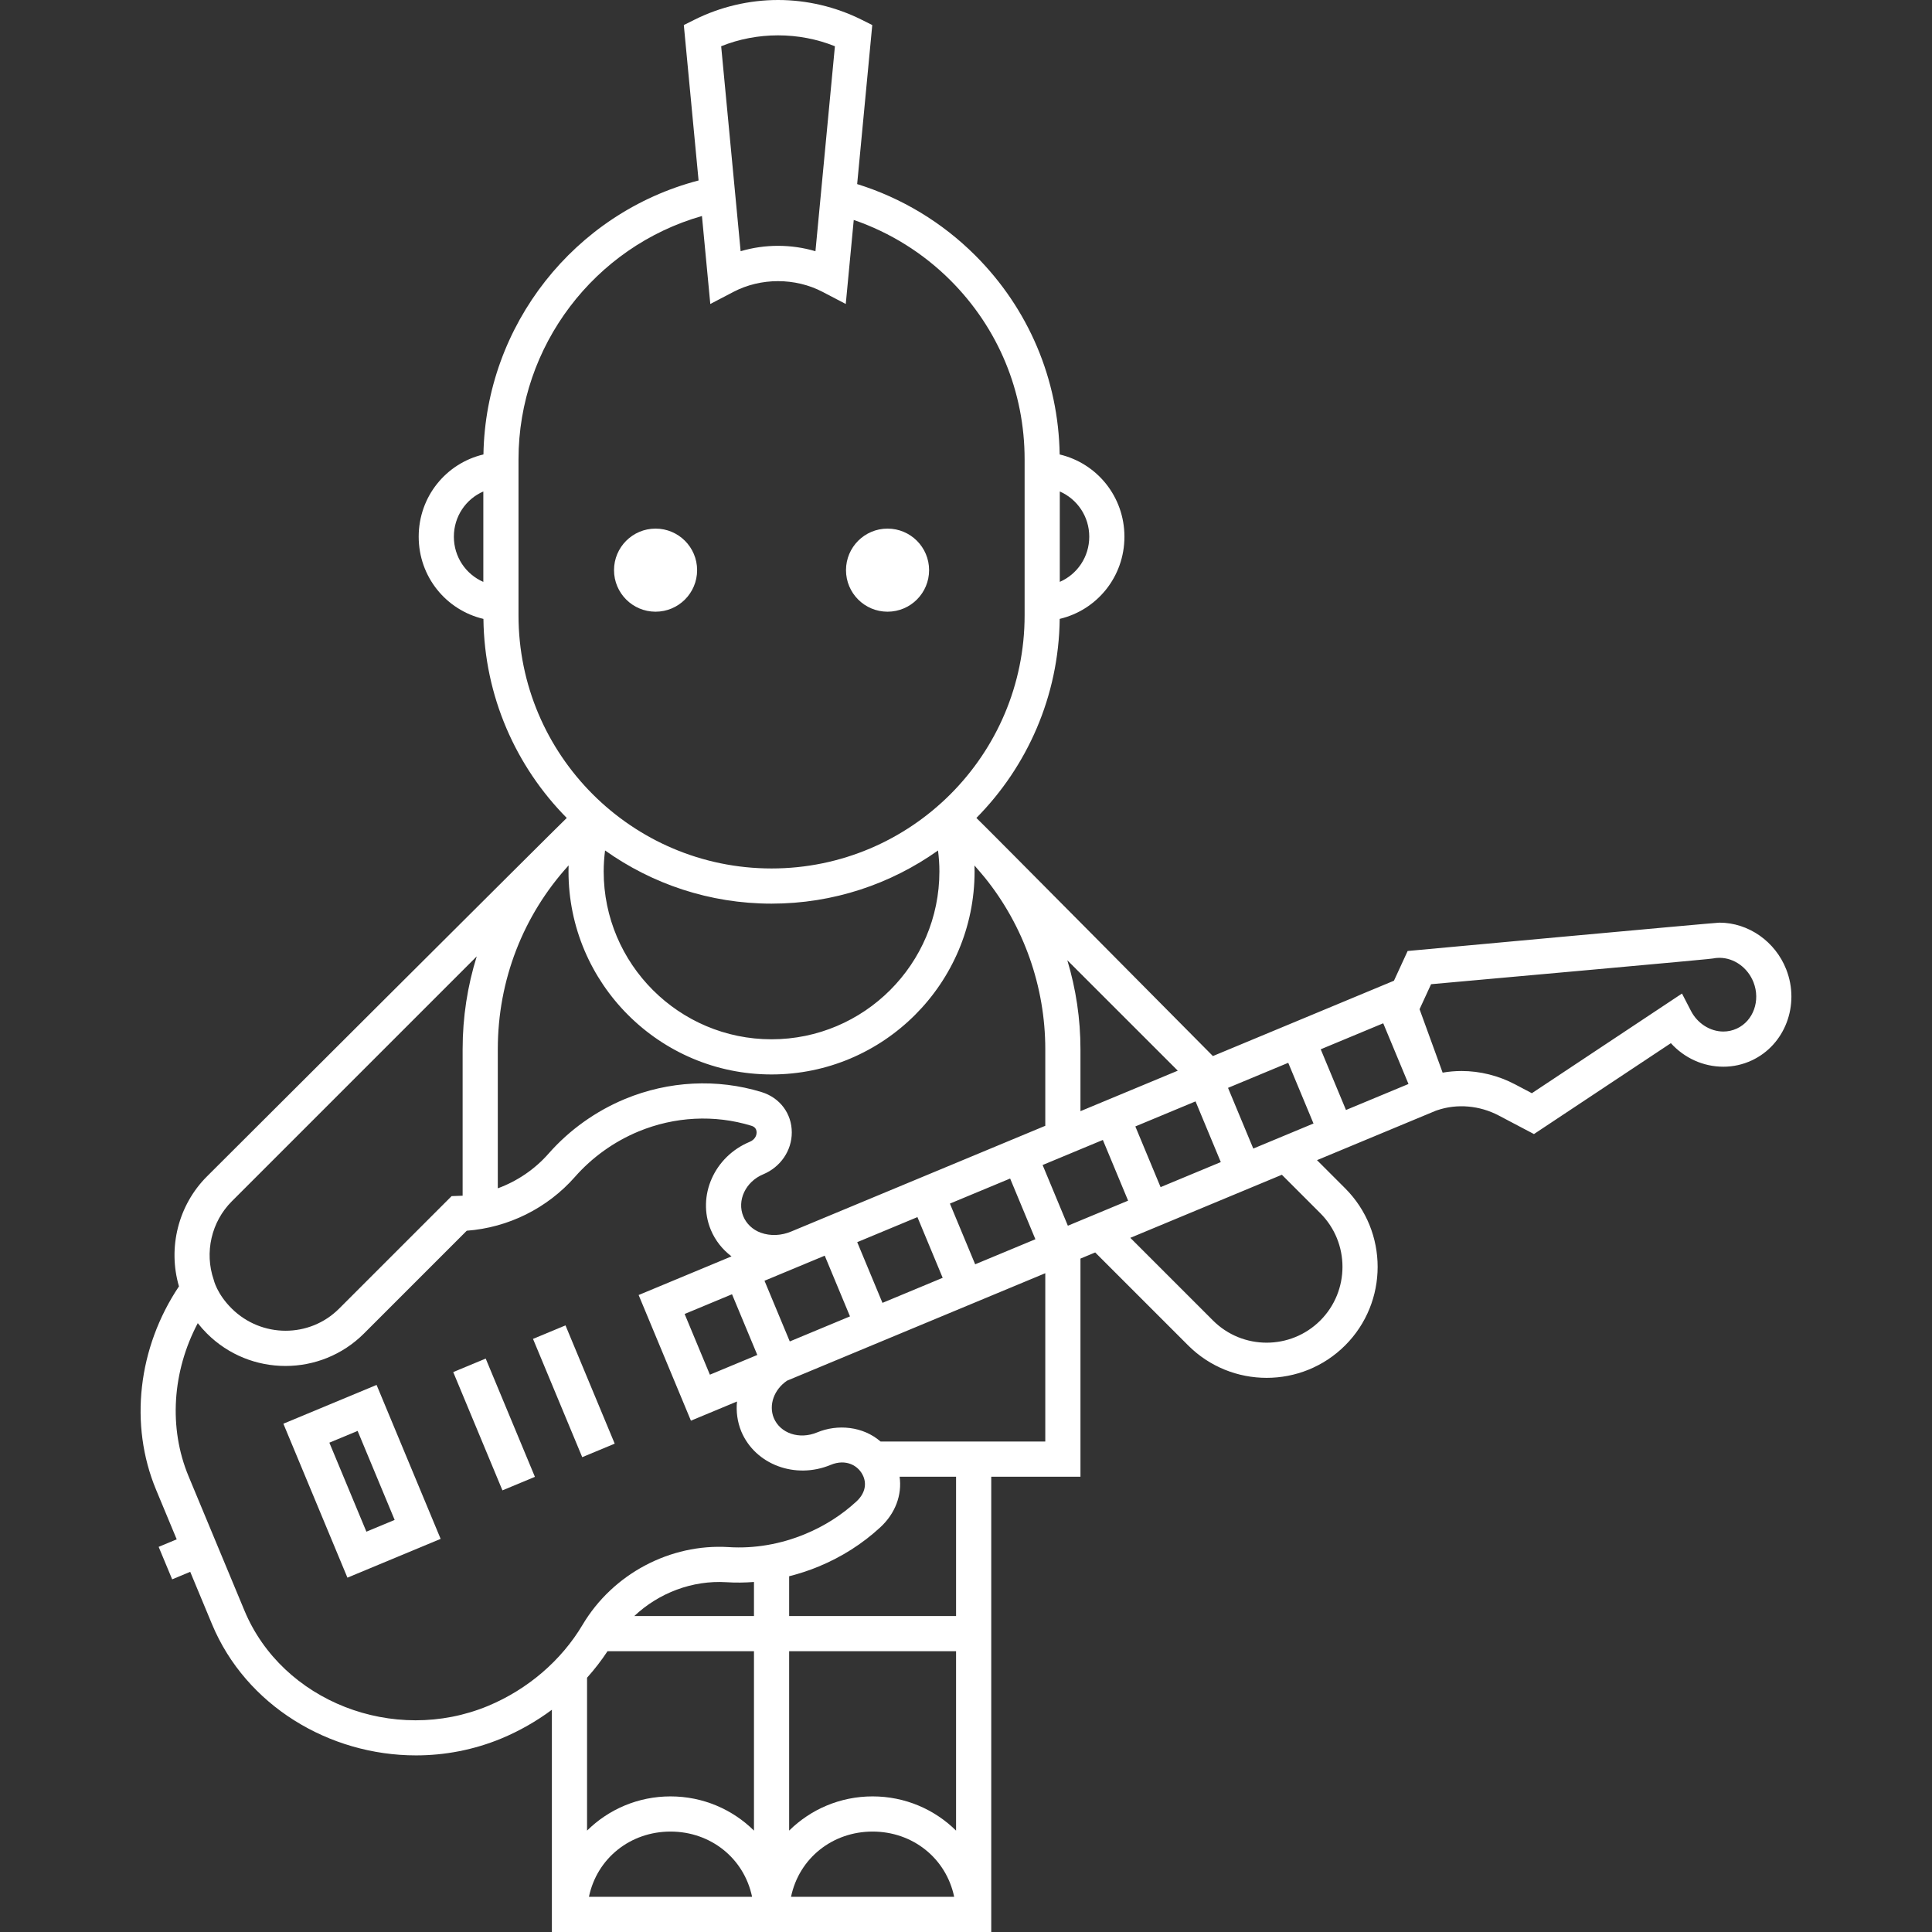 <?xml version="1.0" encoding="UTF-8"?> <svg xmlns="http://www.w3.org/2000/svg" xmlns:xlink="http://www.w3.org/1999/xlink" id="Capa_1" x="0px" y="0px" viewBox="0 0 612 612" style="enable-background:new 0 0 612 612;" xml:space="preserve" width="512" height="512"><rect x="0" y="0" width="612" height="612" fill="#333333" stroke="none"/><g><g> <g> <circle cx="207.664" cy="180.608" r="13.161" data-original="#000000" class="active-path" style="fill:#FFFFFF" data-old_color="#000000"></circle> <circle cx="281.148" cy="180.608" r="13.161" data-original="#000000" class="active-path" style="fill:#FFFFFF" data-old_color="#000000"></circle> <path d="M565.844,307.121c-3.463-8.884-11.977-14.852-21.187-14.852c-1.375,0-98.757,8.977-98.757,8.977l-4.336,9.416 l-57.353,23.866c0,0-73.441-74.117-74.92-75.426c16.077-16.259,26.096-38.506,26.392-63.056 c11.845-2.809,20.503-13.372,20.503-26.034c0-12.674-8.662-23.243-20.513-26.051c-0.391-23.809-9.825-46.139-26.708-63.022 C298.46,70.434,285.591,62.68,271.522,58.31l4.785-50.378l-3.421-1.706C264.722,2.153,255.583,0,246.46,0 c-9.125,0-18.262,2.153-26.427,6.226l-3.421,1.706l4.676,49.234c-39.3,10.253-67.456,45.848-68.148,86.79 c-11.849,2.798-20.51,13.367-20.51,26.054c0,12.678,8.658,23.239,20.505,26.039c0.298,24.55,10.317,46.797,26.395,63.054 C178.118,260.35,65.555,372.66,65.555,372.66c-9.084,9.07-12.458,22.562-8.864,34.819c-13,19.414-15.826,43.828-7.247,64.433 l6.534,15.706l-5.721,2.38l4.282,10.289l5.719-2.38l6.888,16.557c10.738,25.812,37.13,41.591,64.631,41.589 c9.09,0,18.305-1.724,27.11-5.381c5.691-2.376,11.044-5.439,15.933-9.066V612h139.177V467.781h28.262v-69.099l4.668-1.942 l29.433,29.433c6.857,6.859,15.866,10.288,24.874,10.288s18.017-3.429,24.874-10.288c13.716-13.716,13.716-36.032,0-49.75 l-8.921-8.921l37.609-15.65l0.476-0.163c6.254-2.139,13.402-1.528,19.47,1.666l11.167,5.881l43.372-28.794 c4.261,4.701,10.239,7.459,16.623,7.459c3.131,0,6.161-0.671,9.008-1.999C565.425,331.01,570.228,318.365,565.844,307.121z M240.919,390.462c-2.497-0.929-4.486-2.808-5.46-5.158c-2.087-5.031,0.733-11,6.296-13.313c5.505-2.302,9.061-7.509,9.061-13.26 c0-5.989-3.761-11.011-9.577-12.794c-14.075-4.321-29.437-3.545-43.257,2.185c-9.258,3.839-17.631,9.823-24.211,17.307 c-4.386,4.989-9.949,8.742-16.082,10.994v-44.075c0-21.86,8.037-42.395,22.431-58.213c-0.018,0.637-0.033,1.274-0.033,1.911 c0,35.46,28.849,64.309,64.309,64.309c35.467,0,64.323-28.849,64.323-64.309c0-0.631-0.015-1.261-0.033-1.89 c0.825,0.914,3.289,3.858,3.289,3.858c12.344,15.294,19.142,34.591,19.142,54.334v24.271l-80.518,33.504 c-3.055,1.27-6.494,1.49-9.604,0.362C240.967,390.48,240.944,390.472,240.919,390.462z M297.139,269.407 c0.273,2.195,0.435,4.41,0.435,6.643c0,29.316-23.856,53.166-53.18,53.166c-29.316,0-53.166-23.85-53.166-53.166 c0-2.231,0.163-4.45,0.436-6.651c14.908,10.593,33.103,16.848,52.743,16.848C264.042,286.247,282.233,279.996,297.139,269.407z M231.882,409.983l8.008,19.227l-15.018,6.25l-8.002-19.23L231.882,409.983z M250.177,424.929l-8.008-19.227l19.082-7.941 l7.999,19.23L250.177,424.929z M279.54,412.711l-7.999-19.23l19.073-7.937l7.999,19.23L279.54,412.711z M308.902,400.492 l-7.999-19.23l19.078-7.938l7.999,19.23L308.902,400.492z M338.267,388.273l-7.999-19.23l19.084-7.941l7.999,19.229 L338.267,388.273z M367.64,376.05l-7.999-19.23l19.071-7.935l8.001,19.229L367.64,376.05z M397.002,363.832L389,344.603 l19.076-7.938l8.002,19.227L397.002,363.832z M342.258,351.985v-19.634c0-9.589-1.429-19.084-4.159-28.167l34.984,34.975 L342.258,351.985z M345.043,170.011c0,6.414-3.808,11.898-9.332,14.31v-28.635C341.235,158.1,345.043,163.59,345.043,170.011z M264.475,14.65l-6.166,64.929c-7.679-2.276-16.022-2.276-23.7,0l-6.166-64.929C239.856,10.047,253.059,10.047,264.475,14.65z M143.772,170.011c0-6.43,3.808-11.922,9.332-14.331v28.65C147.58,181.923,143.772,176.435,143.772,170.011z M164.247,145.496 c0-35.904,24.094-67.369,58.108-77.074l2.646,27.87l7.342-3.835c8.676-4.532,19.55-4.532,28.227,0l7.342,3.835l2.528-26.617 c11.479,3.939,21.975,10.472,30.643,19.14c15.143,15.142,23.483,35.271,23.483,56.679v49.432c0,44.209-35.96,80.176-80.16,80.176 s-80.16-35.966-80.16-80.176v-49.431h0.001V145.496z M73.43,380.542l77.586-77.585c-2.931,9.37-4.471,19.254-4.471,29.394v46.414 c-0.423,0.026-3.488,0.132-3.488,0.132l-35.637,35.637c-9.371,9.37-24.568,9.317-34-0.01c-4.757-4.704-5.719-9.123-5.719-9.123 C64.718,396.75,66.958,387.004,73.43,380.542z M154.603,540.385c-29.862,12.395-65.201-1.432-77.168-30.2l-17.704-42.554 c-6.374-15.306-5.163-33.217,2.919-48.495c0.894,1.149,1.861,2.241,2.901,3.276c13.716,13.717,36.032,13.717,49.75,0 l32.556-32.556c13.142-0.974,25.534-7.115,34.282-17.067c5.461-6.211,12.416-11.179,20.11-14.369 c11.433-4.74,24.116-5.388,35.723-1.826c0.421,0.13,1.701,0.521,1.701,2.139c0,0.482-0.16,2.119-2.208,2.977 c-11.22,4.662-16.737,17.16-12.301,27.862c1.383,3.34,3.672,6.229,6.559,8.41l-29.422,12.243l16.563,39.804l14.593-6.072 c-0.311,3.174,0.107,6.427,1.373,9.513c4.418,10.47,17.103,15.216,28.282,10.568c4.949-2.061,8.967,0.272,10.377,3.649 c1.134,2.713,0.333,5.604-2.202,7.935c-4.677,4.317-10.118,7.776-16.181,10.293c-7.793,3.25-16.187,4.686-24.274,4.163 c-18.527-1.157-36.704,8.481-46.287,24.608C177.807,526.012,167.171,535.139,154.603,540.385z M302.853,579.884 c-6.796-6.715-16.139-10.841-26.441-10.841c-10.298,0-19.64,4.124-26.434,10.834v-56.828h52.874v56.835H302.853z M302.253,600.857 h-51.68c2.557-12.264,13.167-20.67,25.839-20.67C289.086,580.187,299.695,588.594,302.253,600.857z M238.836,579.883 c-6.794-6.714-16.138-10.839-26.438-10.839c-10.299,0-19.64,4.124-26.436,10.835v-48.428c2.368-2.645,4.542-5.45,6.484-8.401 h46.39L238.836,579.883L238.836,579.883z M238.237,600.857h-51.68c2.557-12.264,13.167-20.67,25.841-20.67 C225.07,580.187,235.68,588.594,238.237,600.857z M200.93,511.908c7.799-7.343,18.426-11.383,29.188-10.71 c2.887,0.188,5.803,0.145,8.718-0.074v10.782H200.93V511.908z M302.853,511.908h-52.874v-12.6c3.19-0.805,6.342-1.826,9.406-3.105 c7.268-3.014,13.815-7.183,19.452-12.384c4.78-4.397,6.942-10.257,6.134-16.038h17.882V511.908L302.853,511.908z M331.115,456.638 h-52.168c-5.583-4.854-13.654-5.583-20.115-2.889c-5.626,2.337-11.658,0.311-13.713-4.559c-1.695-4.133,0.078-9.054,4.205-11.837 l81.79-34.035L331.115,456.638L331.115,456.638z M418.228,384.302c9.371,9.373,9.371,24.622,0,33.992s-24.619,9.37-33.99,0 l-26.185-26.185l48.006-19.977L418.228,384.302z M426.367,351.612l-8.002-19.227l19.8-8.239l8.001,19.229L426.367,351.612z M550.207,325.802c-1.364,0.635-2.812,0.956-4.305,0.956c-4.177,0-8.197-2.556-10.243-6.513l-2.854-5.52l-47.554,31.571 l-5.318-2.801c-5.257-2.768-11.114-4.23-16.937-4.23c-2.027,0-4.035,0.173-6.013,0.517l-7.307-20.096l3.647-7.919 c88.084-7.903,88.852-8.061,89.266-8.147c0.677-0.141,1.372-0.21,2.068-0.21c4.654,0,8.997,3.116,10.805,7.756 C557.717,316.953,555.409,323.381,550.207,325.802z" data-original="#000000" class="active-path" style="fill:#FFFFFF" data-old_color="#000000"></path> <path d="M194.72,457.307l-10.288,4.281l-15.591-37.468l10.288-4.281L194.72,457.307z M143.567,434.635l15.591,37.468l10.288-4.281 l-15.591-37.468L143.567,434.635z" data-original="#000000" class="active-path" style="fill:#FFFFFF" data-old_color="#000000"></path> <path d="M89.762,450.99l20.293,48.766l29.528-12.287l-20.293-48.766L89.762,450.99z M116.062,485.188l-11.731-28.191l8.951-3.726 l11.731,28.191L116.062,485.188z" data-original="#000000" class="active-path" style="fill:#FFFFFF" data-old_color="#000000"></path> </g> </g></g> </svg> 